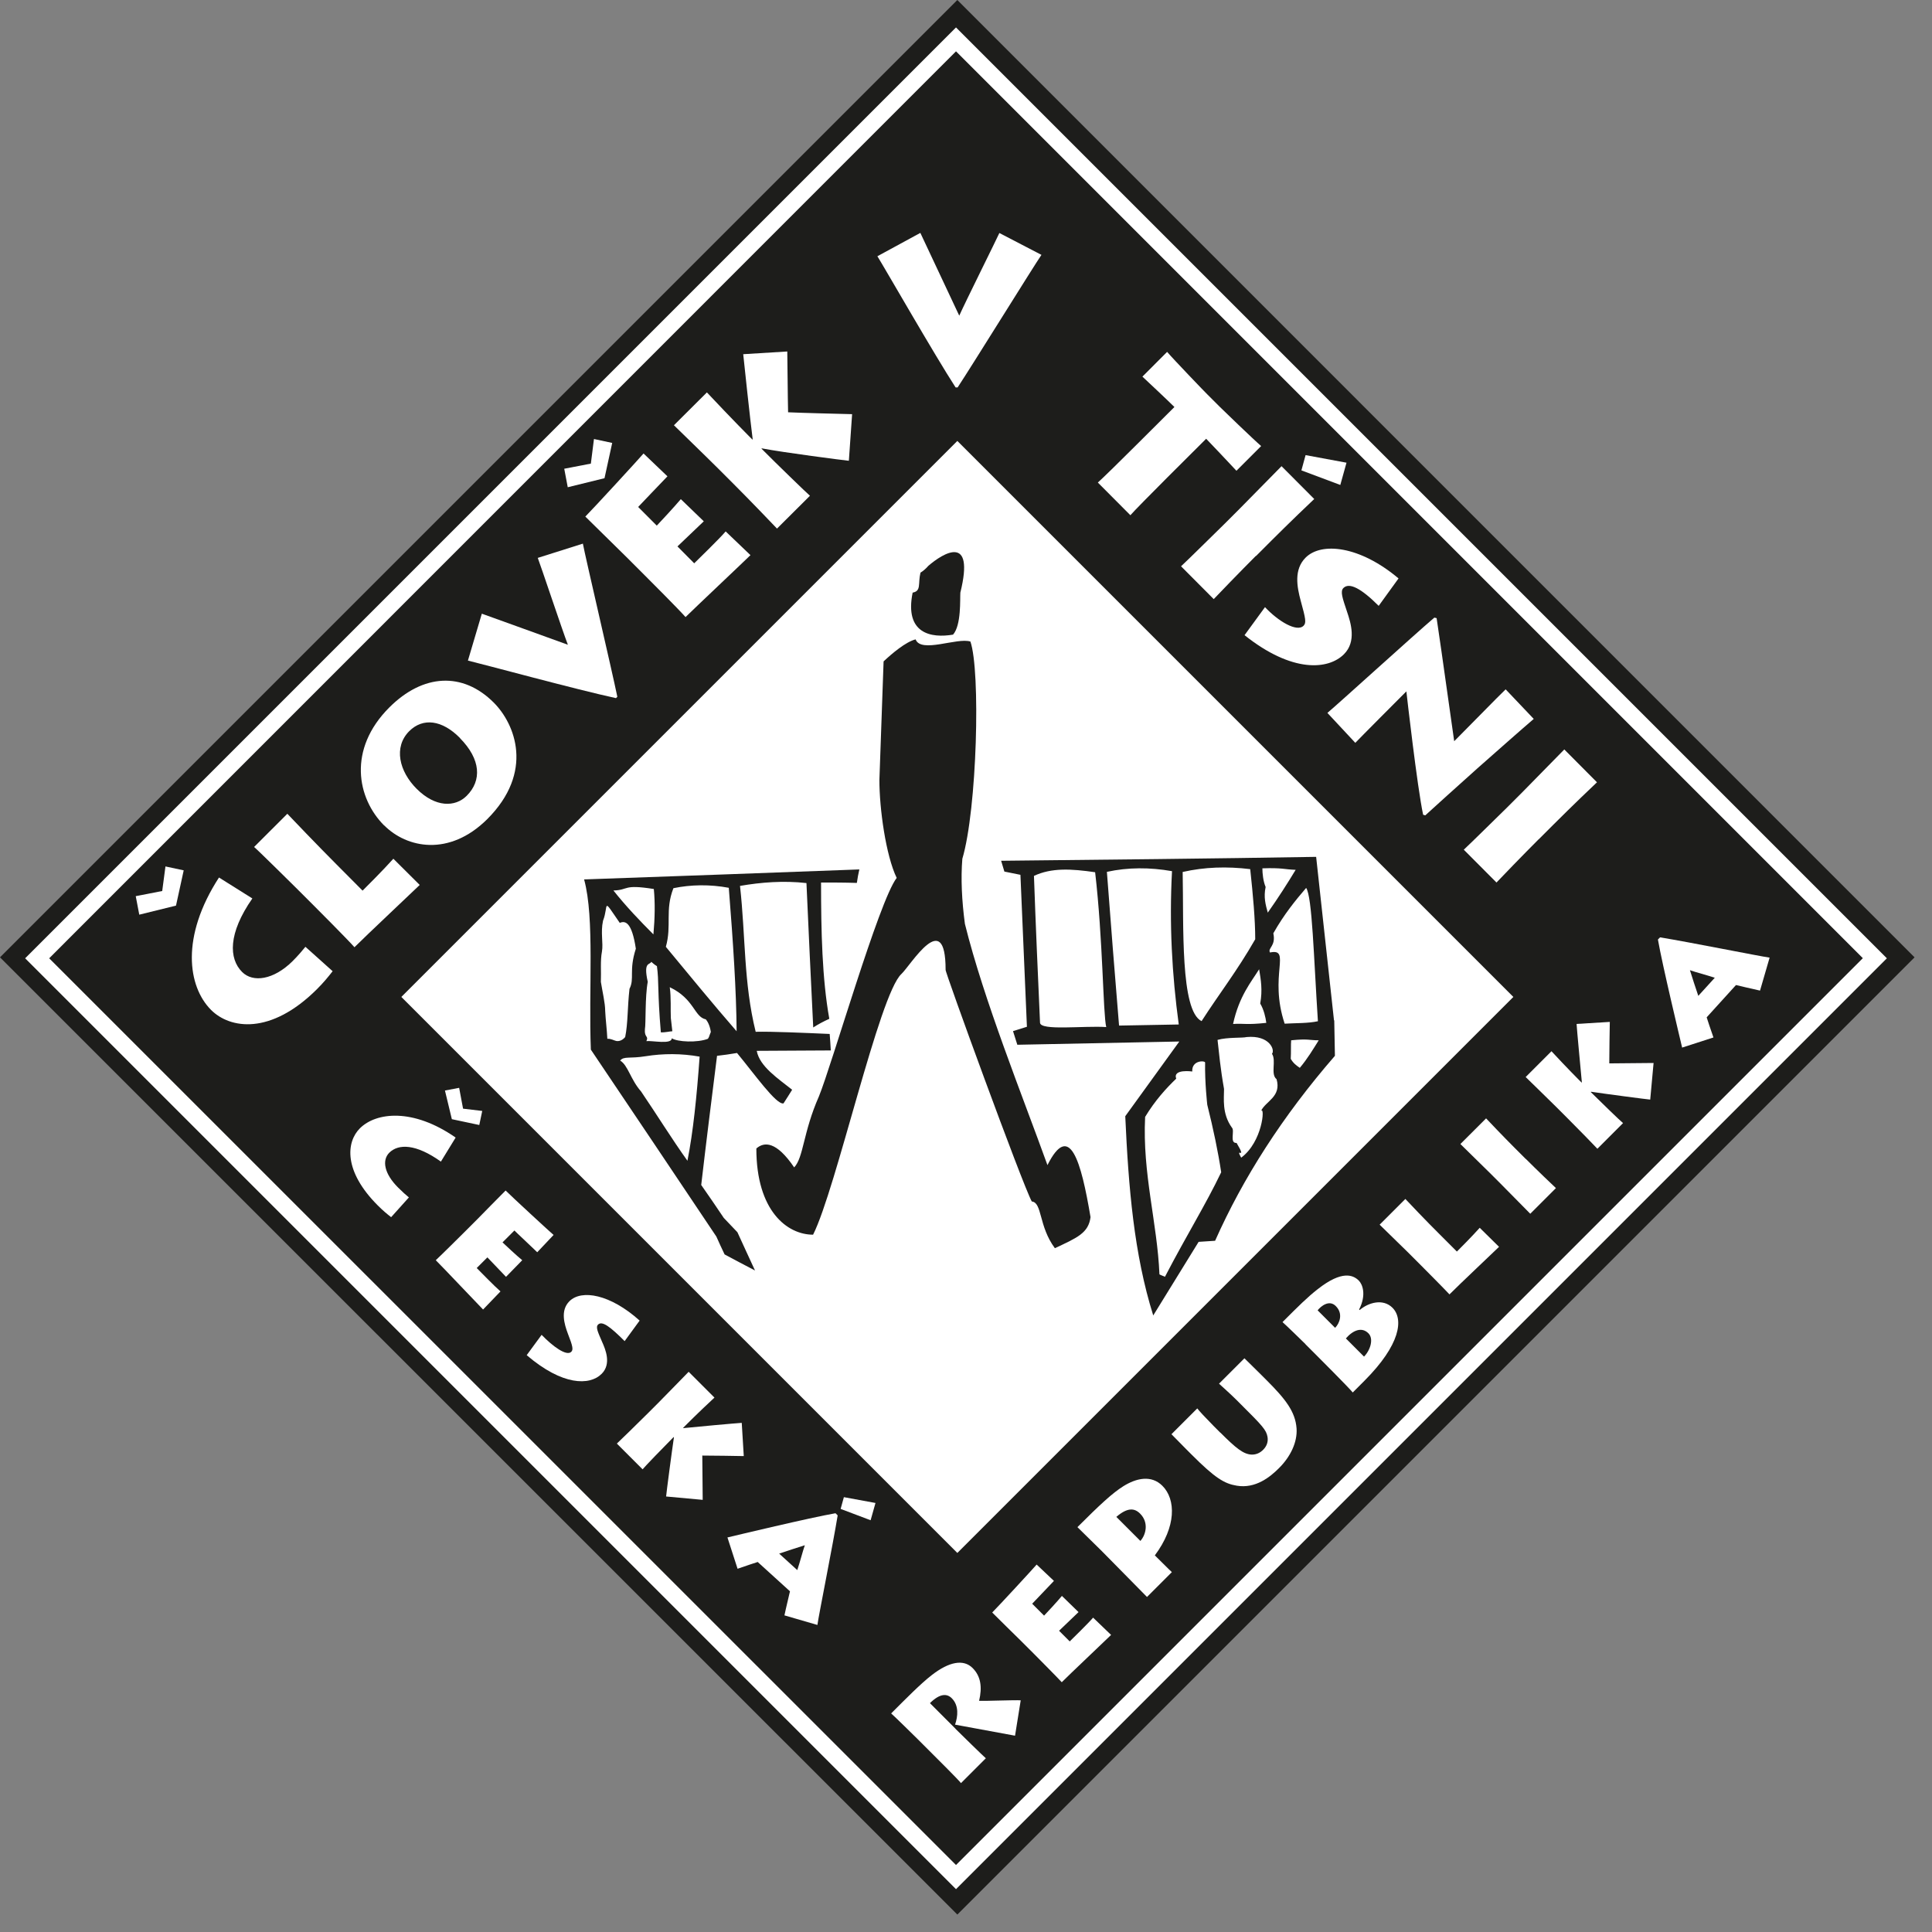 <svg width="81" height="81" viewBox="0 0 81 81" fill="none" xmlns="http://www.w3.org/2000/svg">
<rect x="0" y="0" width="81" height="81" fill="#808080" stroke="none"/>
<g clip-path="url(#clip0_491_9626)">
<path fill-rule="evenodd" clip-rule="evenodd" d="M40.137 0L40.109 0.028L0 40.137L40.137 80.269L80.269 40.137L40.137 0Z" fill="#1D1D1B"/>
<path fill-rule="evenodd" clip-rule="evenodd" d="M40.137 18.486L63.448 41.797L40.137 65.108L16.826 41.797L40.137 18.486Z" fill="white"/>
<path d="M40.081 1.15L1.054 40.177L40.081 79.204L79.108 40.177L40.081 1.15ZM2.062 40.177L40.081 2.152L78.1 40.172L40.081 78.191L2.062 40.177Z" fill="white"/>
<path fill-rule="evenodd" clip-rule="evenodd" d="M40.681 26.896C40.126 26.721 38.608 27.4 38.387 26.806C37.968 26.913 37.396 27.4 37.045 27.729L36.869 32.707C36.869 33.896 37.136 35.856 37.594 36.807C36.847 37.776 34.882 44.629 34.332 45.971C33.669 47.472 33.692 48.525 33.296 48.944C32.548 47.84 32.038 47.863 31.71 48.151C31.71 50.774 33.007 51.765 34.089 51.765C35.057 49.845 36.864 41.672 37.793 40.834C38.189 40.46 39.645 38.014 39.645 40.659C39.577 40.636 42.861 49.647 43.258 50.372C43.7 50.417 43.541 51.408 44.226 52.331C45.172 51.889 45.637 51.691 45.721 51.029C45.325 48.672 44.844 46.996 43.915 48.848C42.856 45.914 41.247 41.927 40.454 38.733C40.324 37.765 40.279 36.819 40.347 36.003C40.964 33.93 41.117 28.114 40.681 26.885V26.896Z" fill="#1D1D1B"/>
<path fill-rule="evenodd" clip-rule="evenodd" d="M40.263 24.846C40.88 22.354 39.538 23.192 38.92 23.724C38.83 23.832 38.699 23.945 38.592 24.008C38.478 24.472 38.637 24.778 38.263 24.846C37.912 26.584 39.056 26.76 39.957 26.607C40.308 26.211 40.245 25.112 40.263 24.846Z" fill="#1D1D1B"/>
<path d="M36.032 36.451C32.18 36.598 28.323 36.734 24.489 36.87C24.937 38.501 24.671 41.502 24.772 44.006C26.528 46.611 28.278 49.222 30.034 51.844C30.136 52.082 30.26 52.337 30.379 52.592C30.798 52.818 31.218 53.039 31.654 53.266C31.399 52.727 31.161 52.184 30.917 51.663C30.725 51.453 30.527 51.261 30.345 51.062C30.034 50.598 29.717 50.134 29.399 49.681C29.609 47.868 29.836 46.067 30.062 44.266C30.334 44.238 30.617 44.193 30.9 44.147C31.62 45.014 32.548 46.333 32.849 46.26C32.968 46.079 33.087 45.886 33.211 45.688C32.628 45.223 31.846 44.714 31.727 44.057C32.747 44.057 33.783 44.04 34.831 44.04C34.819 43.802 34.803 43.575 34.785 43.349C33.721 43.303 32.356 43.241 31.682 43.258C31.172 41.191 31.263 39.271 31.025 37.142C31.909 36.989 32.854 36.915 33.811 37.023C33.902 39.033 33.993 41.055 34.095 43.077C34.304 42.941 34.531 42.822 34.769 42.714C34.468 41.038 34.423 39.044 34.423 37C34.922 37 35.414 37 35.924 37.017C35.952 36.824 35.986 36.626 36.032 36.434V36.451ZM27.412 37.272C27.468 37.855 27.457 38.484 27.395 39.175C26.823 38.603 26.239 37.991 25.718 37.334C26.381 37.317 26.092 37.062 27.412 37.272ZM25.837 43.643C25.747 43.626 25.599 43.536 25.463 43.553C25.446 43.179 25.39 42.743 25.373 42.386C25.373 42.057 25.254 41.559 25.192 41.168C25.209 40.721 25.163 40.285 25.237 39.894C25.299 39.537 25.174 39.101 25.282 38.603C25.537 37.94 25.22 37.583 25.984 38.693C26.222 38.586 26.494 38.676 26.658 39.775C26.358 40.704 26.613 41.021 26.392 41.457C26.302 42.25 26.33 42.896 26.211 43.479C26.075 43.643 25.922 43.66 25.837 43.643ZM28.822 48.667C28.176 47.766 27.519 46.702 26.874 45.756C26.438 45.263 26.33 44.663 26.001 44.465C26.154 44.272 26.404 44.391 27.066 44.283C27.802 44.164 28.578 44.164 29.332 44.3C29.213 45.965 29.06 47.461 28.822 48.661V48.667ZM29.694 43.547C29.241 43.728 28.391 43.683 28.165 43.53C28.165 43.802 27.344 43.621 27.1 43.649C27.208 43.422 27.009 43.513 27.038 43.156C27.083 42.901 27.038 41.808 27.157 41.163C26.964 40.296 27.247 40.472 27.304 40.324C27.395 40.398 27.412 40.426 27.542 40.506C27.633 41.163 27.559 41.542 27.706 43.281C27.887 43.292 28.097 43.236 28.188 43.236L28.125 42.681C28.108 42.335 28.142 41.825 28.08 41.389C29.116 41.882 29.099 42.635 29.592 42.737C29.654 42.811 29.756 42.964 29.802 43.264C29.666 43.609 29.773 43.383 29.683 43.547H29.694ZM27.916 39.696C28.171 38.795 27.87 38.167 28.233 37.238C28.969 37.085 29.762 37.074 30.555 37.221C30.736 39.498 30.872 41.553 30.883 43.236C29.892 42.097 28.873 40.851 27.916 39.696Z" fill="#1D1D1B"/>
<path d="M55.928 42.777L55.18 35.924C50.791 35.998 46.379 36.043 41.973 36.088C42.018 36.235 42.063 36.388 42.109 36.541L42.782 36.677L43.054 43.048L42.471 43.23L42.652 43.802L49.443 43.666L47.177 46.798C47.313 49.782 47.54 52.569 48.35 55.151L50.253 52.065L50.944 52.02C52.11 49.397 53.764 46.803 55.967 44.266L55.939 42.782L55.928 42.777ZM43.604 42.884C43.513 40.845 43.422 38.79 43.349 36.722C44.085 36.377 44.906 36.422 45.914 36.569C46.243 39.39 46.243 42.477 46.379 43.06C45.433 42.998 43.621 43.224 43.604 42.879V42.884ZM46.917 42.998C46.736 40.84 46.571 38.693 46.407 36.553C47.291 36.36 48.208 36.36 49.137 36.524C49.018 38.727 49.137 40.874 49.42 42.952C48.582 42.969 47.744 42.981 46.917 42.998ZM54.325 36.462C53.979 37.034 53.589 37.645 53.152 38.263C53.062 37.934 52.971 37.617 53.062 37.187C52.96 36.949 52.926 36.615 52.926 36.405C53.781 36.377 53.826 36.45 54.319 36.468L54.325 36.462ZM52.835 42.074C52.988 42.329 53.062 42.658 53.09 42.884C52.235 42.975 52.19 42.901 51.697 42.93C51.952 41.757 52.462 41.163 52.79 40.636C52.864 41.083 52.937 41.508 52.835 42.074ZM52.416 36.439C52.535 37.549 52.626 38.552 52.626 39.379C51.861 40.715 51.097 41.689 50.377 42.811C49.477 42.375 49.63 38.807 49.584 36.558C50.502 36.349 51.442 36.32 52.416 36.439ZM48.848 53.532C48.791 53.503 48.61 53.441 48.61 53.424C48.52 51.266 47.891 49.199 48.01 46.826C48.429 46.135 48.894 45.625 49.313 45.223C49.16 44.804 49.986 44.923 49.986 44.923C49.958 44.442 50.525 44.459 50.525 44.549C50.508 45.371 50.615 46.316 50.615 46.316C50.87 47.336 51.068 48.282 51.199 49.148C50.536 50.53 49.788 51.714 48.843 53.526L48.848 53.532ZM52.875 46.571C53.039 46.39 52.932 47.874 52.037 48.536C51.754 48.038 52.309 48.701 51.844 47.919C51.533 47.936 51.782 47.398 51.646 47.273C51.227 46.69 51.318 46.062 51.318 45.654C51.164 44.787 51.108 44.142 51.046 43.598C51.465 43.479 52.11 43.524 52.263 43.479C53.237 43.388 53.464 44.034 53.328 44.181C53.521 44.464 53.254 45.036 53.521 45.246C53.73 45.982 53.068 46.163 52.875 46.566V46.571ZM53.249 39.939C53.13 39.747 53.504 39.673 53.385 39.129C53.832 38.337 54.313 37.748 54.761 37.226C55.016 37.6 55.078 40.12 55.254 42.816C54.834 42.907 54.325 42.89 53.86 42.918C53.186 40.896 54.161 39.741 53.243 39.934L53.249 39.939ZM54.489 44.765C54.353 44.674 54.217 44.572 54.115 44.391C54.132 44.119 54.115 43.807 54.132 43.615C54.852 43.541 54.88 43.615 55.288 43.615C55.061 43.977 54.823 44.38 54.495 44.77L54.489 44.765Z" fill="#1D1D1B"/>
<path d="M13.944 40.721C13.762 40.953 13.57 41.191 13.292 41.468C11.344 43.411 9.639 43.133 8.847 42.34C7.867 41.355 7.572 39.271 9.181 36.79L10.58 37.668C9.554 39.14 9.594 40.194 10.149 40.749C10.602 41.208 11.474 41.083 12.267 40.296C12.505 40.058 12.675 39.854 12.805 39.695L13.949 40.721H13.944Z" fill="white"/>
<path d="M12.046 34.117C12.177 34.259 13.372 35.505 14.119 36.252L15.201 37.34C15.343 37.198 16.045 36.502 16.492 36.003L17.597 37.102C17.455 37.243 15.337 39.237 14.861 39.713C14.567 39.379 13.298 38.11 13.157 37.968L12.369 37.181C12.273 37.085 10.778 35.607 10.653 35.51L12.041 34.123L12.046 34.117Z" fill="white"/>
<path d="M16.107 34.61C14.963 33.466 14.572 31.41 16.322 29.66C17.732 28.25 19.397 28.154 20.7 29.456C21.595 30.351 22.41 32.367 20.422 34.349C18.831 35.924 17.052 35.556 16.107 34.604V34.61ZM19.29 30.946C18.531 30.175 17.732 30.085 17.16 30.651C16.486 31.325 16.741 32.344 17.466 33.069C18.259 33.862 19.086 33.845 19.567 33.364C20.207 32.724 20.162 31.835 19.284 30.946H19.29Z" fill="white"/>
<path d="M24.438 22.796C24.54 23.345 25.65 28.085 25.882 29.212L25.825 29.269C24.262 28.935 20.128 27.814 19.618 27.695L20.201 25.729C20.592 25.871 23.226 26.817 23.809 27.032C23.583 26.449 22.654 23.662 22.546 23.39L24.444 22.79L24.438 22.796Z" fill="white"/>
<path d="M31.466 23.272C31.251 23.487 29.054 25.56 28.742 25.871C28.448 25.537 27.179 24.268 27.043 24.133L26.25 23.34C26.154 23.243 24.716 21.828 24.54 21.658C24.874 21.323 26.777 19.251 26.981 19.013L27.983 19.97C27.763 20.191 26.862 21.148 26.755 21.255L27.536 22.037C27.655 21.918 28.306 21.21 28.544 20.927L29.507 21.856C29.348 22.014 28.533 22.779 28.403 22.909L29.105 23.617C29.258 23.464 30.17 22.581 30.424 22.28L31.466 23.277V23.272Z" fill="white"/>
<path d="M32.576 22.161C32.412 21.986 31.427 20.96 30.753 20.287L30.124 19.658C29.608 19.142 28.391 17.965 28.255 17.829L29.637 16.452C29.727 16.554 30.877 17.761 31.392 18.276L31.545 18.429L31.557 18.418C31.455 17.63 31.189 15.15 31.16 14.85L33.007 14.736C33.018 15.201 33.024 16.628 33.041 17.285C33.488 17.308 35.227 17.353 35.725 17.364L35.589 19.318C35.363 19.296 32.882 18.978 31.936 18.797L31.925 18.808L32.032 18.916C32.486 19.375 33.833 20.683 33.958 20.785L32.576 22.161Z" fill="white"/>
<path d="M46.022 20.236C46.186 20.094 47.035 19.262 47.681 18.616L49.238 17.064C48.955 16.781 48.083 15.965 47.896 15.79L48.932 14.753C49.176 15.042 50.552 16.475 50.62 16.537L51.136 17.053C51.249 17.166 52.563 18.435 52.874 18.701L51.838 19.737C51.73 19.618 50.666 18.491 50.569 18.395L48.921 20.038C48.309 20.649 47.5 21.47 47.392 21.601L46.027 20.23L46.022 20.236Z" fill="white"/>
<path d="M52.653 23.306C52.059 23.9 51.017 24.976 50.886 25.118L49.516 23.742C49.788 23.492 51.181 22.116 51.339 21.963L51.979 21.323C52.081 21.221 53.588 19.687 53.729 19.545L55.1 20.921C54.987 21.023 54.007 21.963 53.299 22.671L52.659 23.311L52.653 23.306ZM56.453 19.398L56.193 20.332L54.562 19.721L54.737 19.081L56.448 19.398H56.453Z" fill="white"/>
<path d="M53.033 25.452C53.588 26.047 54.375 26.517 54.653 26.234C54.772 26.115 54.743 25.945 54.534 25.192C54.375 24.602 54.239 23.878 54.738 23.379C55.4 22.716 57.009 22.881 58.634 24.251L57.802 25.401C57.06 24.659 56.567 24.41 56.323 24.653C56.182 24.795 56.284 25.073 56.476 25.65C56.635 26.12 56.879 26.896 56.346 27.429C55.695 28.08 54.183 28.227 52.178 26.63L53.033 25.458V25.452Z" fill="white"/>
<path d="M55.649 29.892C56.108 29.507 59.285 26.619 60.135 25.894L60.231 25.916C60.452 27.372 60.911 30.719 60.968 31.076C61.296 30.753 62.865 29.144 63.125 28.901L64.303 30.141C63.805 30.566 62.87 31.393 61.947 32.208C61.041 33.018 60.158 33.817 59.755 34.185L59.665 34.157C59.416 32.984 58.98 29.15 58.963 28.986C58.719 29.229 57.009 30.945 56.822 31.144L55.655 29.892H55.649Z" fill="white"/>
<path d="M64.508 35.188C63.913 35.782 62.871 36.858 62.741 37L61.37 35.624C61.642 35.374 63.035 33.998 63.194 33.845L63.834 33.205C63.936 33.103 65.442 31.569 65.584 31.421L66.954 32.798C66.841 32.9 65.861 33.84 65.153 34.548L64.513 35.188H64.508Z" fill="white"/>
<path d="M43.666 10.681C43.349 11.14 40.784 15.28 40.149 16.243H40.064C39.192 14.9 37.063 11.185 36.785 10.743L38.586 9.764C38.762 10.143 39.957 12.675 40.217 13.235C40.472 12.663 41.78 10.036 41.899 9.769L43.666 10.687V10.681Z" fill="white"/>
<path d="M23.803 20.428L23.656 19.652L24.772 19.437L24.902 18.406L25.667 18.57L25.344 20.049L23.803 20.428Z" fill="white"/>
<path d="M5.839 38.348L5.691 37.572L6.801 37.356L6.937 36.326L7.702 36.49L7.379 37.968L5.839 38.348Z" fill="white"/>
<path d="M16.395 51.028C16.22 50.892 16.044 50.745 15.841 50.541C14.396 49.097 14.515 47.88 15.087 47.307C15.767 46.628 17.313 46.447 19.103 47.693L18.485 48.701C17.438 47.953 16.707 47.947 16.322 48.327C16.005 48.644 16.107 49.21 16.696 49.794C16.877 49.975 17.024 50.105 17.143 50.202L16.401 51.028H16.395ZM18.65 45.722L19.25 45.608L19.414 46.481L20.218 46.577L20.094 47.166L18.944 46.922L18.655 45.722H18.65Z" fill="white"/>
<path d="M20.253 54.902C20.072 54.721 18.531 53.09 18.27 52.835C18.497 52.625 19.381 51.748 19.477 51.651L20.026 51.102C20.094 51.034 21.074 50.032 21.198 49.913C21.476 50.19 23.011 51.606 23.209 51.776L22.524 52.501C22.36 52.337 21.64 51.668 21.567 51.589L21.068 52.087C21.153 52.172 21.686 52.665 21.895 52.835L21.215 53.532C21.102 53.413 20.53 52.812 20.434 52.716L19.987 53.163C20.1 53.277 20.757 53.951 20.983 54.143L20.258 54.897L20.253 54.902Z" fill="white"/>
<path d="M22.711 55.967C23.175 56.448 23.753 56.873 23.951 56.675C24.042 56.584 24.013 56.437 23.809 55.916C23.657 55.508 23.487 54.942 23.872 54.556C24.381 54.047 25.588 54.262 26.817 55.366L26.188 56.227C25.588 55.627 25.242 55.361 25.072 55.536C24.965 55.644 25.072 55.859 25.242 56.255C25.39 56.584 25.639 57.184 25.225 57.598C24.721 58.102 23.577 58.096 22.082 56.816L22.705 55.967H22.711Z" fill="white"/>
<path d="M25.865 60.52C25.99 60.402 26.698 59.716 27.168 59.246L27.604 58.81C27.96 58.453 28.776 57.609 28.872 57.513L29.954 58.595C29.881 58.657 29.116 59.382 28.759 59.745L28.64 59.864L28.651 59.875C29.133 59.824 30.883 59.665 31.098 59.654L31.183 61.047C30.843 61.036 29.915 61.03 29.444 61.025C29.444 61.347 29.461 62.531 29.461 62.882L27.927 62.741C27.938 62.588 28.17 60.826 28.255 60.26L28.244 60.249L28.17 60.322C27.853 60.639 27.015 61.506 26.941 61.602L25.859 60.52H25.865Z" fill="white"/>
<path d="M30.504 64.457C30.843 64.377 33.953 63.63 35.029 63.443L35.12 63.534C34.91 64.814 34.327 67.708 34.27 68.127L32.888 67.725C32.956 67.396 33.103 66.802 33.12 66.716L31.767 65.487C31.704 65.504 31.217 65.669 30.923 65.771L30.498 64.457H30.504ZM33.426 65.827C33.545 65.471 33.653 65.04 33.743 64.785C33.443 64.882 33.007 65.017 32.667 65.136L33.426 65.827ZM36.705 63.013L36.501 63.737L35.244 63.262L35.38 62.769L36.705 63.013Z" fill="white"/>
<path d="M40.053 72.476C40.205 72.629 41.259 73.659 41.332 73.716L40.29 74.758C40.211 74.645 39.237 73.677 39.146 73.586L38.478 72.918C38.353 72.793 37.453 71.909 37.362 71.836C37.98 71.219 38.591 70.596 39.067 70.227C39.798 69.661 40.398 69.553 40.777 69.933C41.123 70.278 41.185 70.737 41.049 71.309C41.321 71.32 42.55 71.269 42.794 71.287L42.556 72.77C42.295 72.725 40.341 72.362 40.041 72.306C40.16 71.966 40.211 71.507 39.905 71.201C39.713 71.009 39.424 70.975 38.988 71.405L40.058 72.476H40.053Z" fill="white"/>
<path d="M46.583 68.545C46.401 68.727 44.77 70.267 44.515 70.528C44.306 70.301 43.428 69.418 43.332 69.321L42.788 68.778C42.72 68.71 41.718 67.73 41.599 67.605C41.876 67.328 43.292 65.793 43.462 65.595L44.187 66.28C44.023 66.444 43.354 67.163 43.275 67.237L43.773 67.736C43.858 67.651 44.351 67.118 44.521 66.909L45.218 67.588C45.099 67.702 44.498 68.274 44.402 68.37L44.849 68.817C44.963 68.704 45.637 68.047 45.829 67.82L46.583 68.545Z" fill="white"/>
<path d="M48.089 66.954C47.907 66.773 46.933 65.776 46.639 65.482L46.191 65.028C46.095 64.932 45.234 64.088 45.172 64.026C46.112 63.086 46.644 62.593 47.097 62.31C47.641 61.97 48.27 61.829 48.734 62.293C49.306 62.865 49.318 64.009 48.417 65.21L48.525 65.317C48.61 65.397 49.04 65.833 49.131 65.912L48.094 66.948L48.089 66.954ZM47.811 64.604C48.038 64.355 48.179 63.839 47.8 63.46C47.568 63.227 47.279 63.188 46.803 63.596L47.811 64.604Z" fill="white"/>
<path d="M51.164 60.062C51.821 60.719 52.133 60.974 52.484 60.985C52.671 60.985 52.824 60.917 52.96 60.781C53.113 60.628 53.175 60.441 53.141 60.243C53.09 59.954 52.943 59.79 52.008 58.861L51.855 58.708C51.572 58.425 51.266 58.159 51.108 58.011L52.173 56.947C52.263 57.037 52.58 57.343 52.903 57.666L53.096 57.859C53.883 58.646 54.308 59.178 54.359 59.886C54.398 60.458 54.109 61.07 53.617 61.557C53.26 61.914 52.643 62.423 51.85 62.288C51.334 62.203 50.949 61.976 49.953 60.979L49.732 60.758C49.545 60.571 49.205 60.22 49.114 60.13L50.196 59.048C50.287 59.167 50.513 59.41 50.887 59.79L51.164 60.067V60.062Z" fill="white"/>
<path d="M54.732 56.352C54.613 56.233 53.866 55.508 53.77 55.429C54.438 54.761 54.812 54.387 55.248 54.047C56.273 53.243 56.737 53.458 56.969 53.69C57.122 53.843 57.298 54.279 56.981 54.902L57.003 54.925C57.371 54.608 57.983 54.432 58.38 54.828C58.855 55.304 58.714 56.38 57.202 57.892L56.715 58.38C56.505 58.13 55.27 56.896 55.185 56.811L54.732 56.358V56.352ZM55.978 55.667C56.148 55.497 56.335 55.083 56.001 54.755C55.729 54.483 55.384 54.755 55.242 54.936L55.978 55.672V55.667ZM57.185 56.879C57.451 56.612 57.604 56.131 57.371 55.899C57.1 55.627 56.737 55.757 56.426 56.114L57.19 56.879H57.185Z" fill="white"/>
<path d="M58.923 50.269C59.014 50.371 59.841 51.238 60.362 51.753L61.081 52.472C61.189 52.365 61.704 51.849 62.038 51.476L62.848 52.274C62.718 52.404 61.144 53.888 60.77 54.268C60.56 54.041 59.682 53.158 59.586 53.062L59.037 52.512C58.969 52.444 57.927 51.425 57.842 51.345L58.923 50.264V50.269Z" fill="white"/>
<path d="M63.97 48.587C64.383 49.001 65.131 49.72 65.233 49.811L64.157 50.887C63.981 50.705 63.024 49.737 62.916 49.629L62.469 49.182C62.395 49.108 61.331 48.066 61.228 47.964L62.305 46.888C62.378 46.968 63.024 47.647 63.517 48.14L63.964 48.587H63.97Z" fill="white"/>
<path d="M66.971 48.162C66.858 48.038 66.167 47.33 65.697 46.86L65.261 46.424C64.904 46.067 64.06 45.251 63.964 45.155L65.046 44.073C65.108 44.147 65.833 44.911 66.19 45.268L66.309 45.387L66.32 45.376C66.275 44.894 66.11 43.144 66.099 42.929L67.492 42.844C67.481 43.184 67.475 44.113 67.47 44.583C67.792 44.583 68.976 44.566 69.327 44.566L69.186 46.101C69.033 46.089 67.271 45.857 66.705 45.772L66.694 45.784L66.767 45.857C67.085 46.174 67.951 47.013 68.047 47.086L66.966 48.168L66.971 48.162Z" fill="white"/>
<path d="M70.523 43.915C70.443 43.575 69.696 40.466 69.509 39.39L69.599 39.299C70.879 39.509 73.773 40.092 74.192 40.149L73.79 41.531C73.462 41.463 72.867 41.316 72.782 41.298L71.553 42.652C71.57 42.714 71.734 43.202 71.837 43.496L70.523 43.921V43.915ZM71.893 40.993C71.536 40.874 71.106 40.766 70.851 40.676C70.947 40.976 71.083 41.412 71.202 41.752L71.893 40.993Z" fill="white"/>
</g>
<defs>
<clipPath id="clip0_491_9626">
<rect width="80.269" height="80.269" fill="white"/>
</clipPath>
</defs>
</svg>
